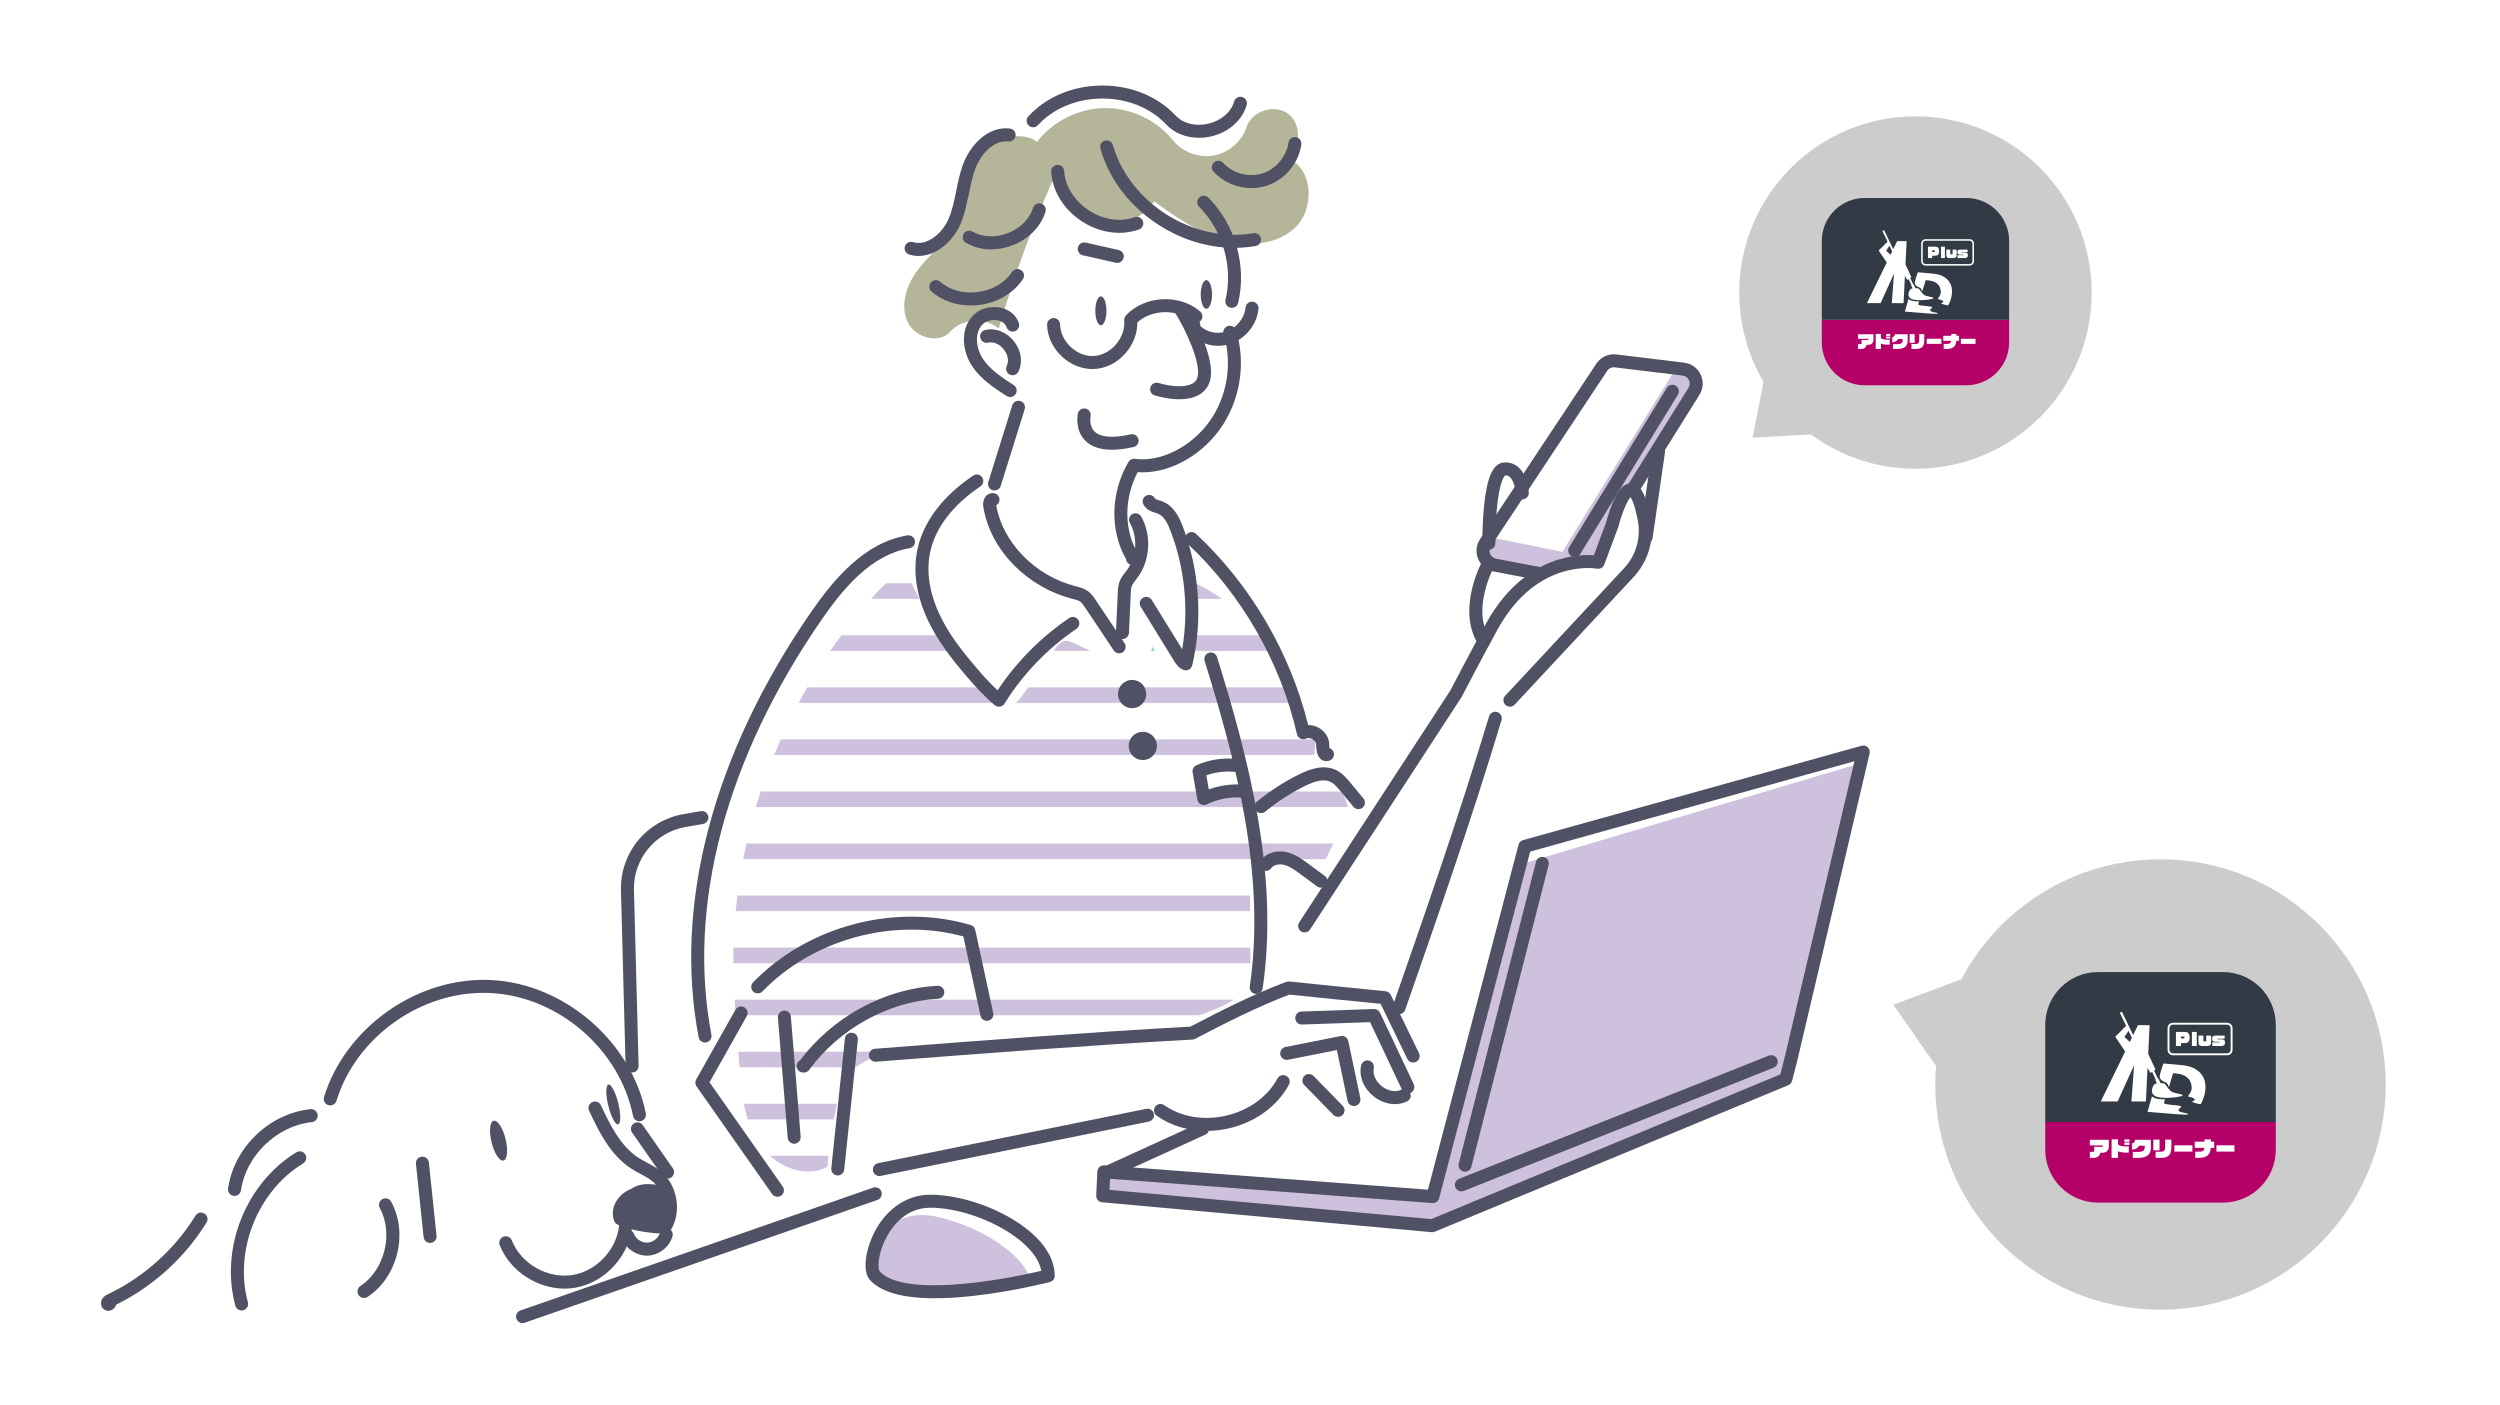 <?xml version="1.0" encoding="UTF-8"?><svg xmlns="http://www.w3.org/2000/svg" width="347" height="195" viewBox="0 0 347 195"><g id="a"><rect width="347" height="195" fill="#fff"/></g><g id="b"><path d="M32.446,189.623s4.081-4.412,5.043-4.557c.963-.145,8.589-6.226,11.264-8.219,2.675-1.993,6.86-7.651,6.86-7.651,0,0-.946-3.95,4.837-7.733,5.783-3.782,8.858-4.162,8.858-4.162,0,0,1.848-1.107,2.498-3.872s9.805-12.931,17.559-14.131,17.824,6.57,17.824,6.57c0,0,6.245,7.242,7.222,11.433l.541,2.482,3.722,6.083s.157,2.983.568,4.863,1.166,2.6-.037,4.427c-1.204,1.827-.851,3.948-2.268,4.736-1.417.789-18.897,6.703-18.897,6.703l-25.909,3.027h-39.686Z" fill="#fff"/><path d="M123.499,170.165c.107-.281,2.249-3.615,5.821-3.567,3.572.048,11.47,2.762,13.521,5s2.861,5.095,2.861,5.095c0,0-13.381,3.143-16.905,2.619-3.524-.524-8.679-1.026-7.64-4.381,1.038-3.355,2.343-4.767,2.343-4.767Z" fill="#fff"/><path d="M87.824,147.061l-.252-24.665s-.114-5.15,3.565-7.268c3.679-2.117,8.443-2.04,8.443-2.04,0,0,7.905-21.146,12.623-26.01,4.718-4.865,8.16-11.672,15.938-12.53,0,0,5.409-7.102,7.417-7.998s2.881-.695,2.881-.695l3.197-10.191-1.51-2.259s-6.611-2.513-6.273-5.41,1.032-4.022,1.032-4.022l-5.901-2.104v-7.47s5.939-10.336,5.736-10.959,3.891-5.524,3.891-5.524l4.193-1.838s8.657-4.864,12.095-3.079,8.558,4.803,8.558,4.803l4.638.679,4.327-5.017.653,7.185-.818,10.769-1.744,2.226v8.225l3.36.004s-2.364,5.023-2.338,4.497.658,5.905,0,8.193-6.55,9.419-8.078,9.618-6.317.529-6.317.529l-.901,3.984,3.781,1.551,3.436,1.53.409,3.673,1.657-.903s8.657,9.292,12.17,16.992c3.512,7.7,2.489,9.563,2.489,9.563l3.517.412.032,3.279,1.807,2.133,3.916,7.097,6.135-7.517,5.278-8.938,4.973-8.309s-.648-1.949-1.115-4.604,1.142-7.022,1.142-7.022l-.115-1.322.946-1.763s.604-5.999.86-7.998,1.418-1.731,1.418-1.731l2.373,2.289,10.655-17.143,3.343.137,8.11,1.121,2.112,1.471-.327,1.232-5.896,9.356-.11,9.622s-.822,3.834-1.652,5.506-19.778,20.421-19.778,20.421l-13.915,41.881,1.915,6.346.422,3.429s.816,3.345-1.505,2.607-5.268-3.586-5.268-3.586l-2.366-.647.841,4.657-2.03.765-4.991-4.775-3.215.706s-4.696,5.371-7.18,5.152-10.019-1.084-10.019-1.084l-38.554,8.309-1.804,3.23-38.048,12.635-6.349-23.442,12.086-7.956Z" fill="#fff"/><path d="M14.999,181.079c.339-.298.555-.733.555-1.219,0-.044-.003-.087-.007-.129-.259.446-.447.897-.548,1.349Z" fill="#8bd0d8"/><polygon points="153.811 162.692 198.881 166.084 211.467 119.837 258.257 105.934 247.87 149.789 198.793 170.128 153.056 165.979 153.811 162.692" fill="#cec1dd"/><path d="M143.91,19.727c2.199-2.884,5.762-4.678,9.388-4.726,3.626-.049,7.236,1.649,9.512,4.473,1.326,1.646,3.583,2.486,5.663,2.107,2.08-.379,3.896-1.96,4.557-3.968.741-2.251,3.933-3.23,5.808-1.782,1.875,1.448,1.735,4.784-.255,6.07,3.717,1.332,4.006,7.141,1.081,9.794-2.925,2.653-7.499,2.58-11.189,1.173-3.69-1.407-6.84-3.914-10.073-6.228.071.071.141.141,1.871,1.185-1.731,2.766-5.489,4.064-8.558,2.956-3.069-1.109-5.131-4.508-4.695-7.742-3.359,7.297-6.167,14.847-8.393,22.565-1.902-1.623-5.091-1.41-6.76.451-1.583,1.766-4.846.801-5.873-1.337-1.027-2.138-.306-4.75,1.018-6.718,1.324-1.968,3.183-3.506,4.73-5.304,1.546-1.798,2.827-4.051,2.605-6.412-.244-2.586,1.164-5.254,3.436-6.512,2.272-1.258,5.281-1.035,6.127-.043Z" fill="#b5b59a"/><path d="M121.366,177.276c-1.746-1.091.364-10.61,9.263-8.258,8.899,2.352,12.234,7.296,12.211,8.258s-17.6,2.42-21.474,0Z" fill="#cec1dd"/><path d="M89.792,170.646c.559,0,1.053-.283,1.346-.714-.817.093-1.633.186-2.45.279.29.269.677.435,1.104.435Z" fill="#8bd0d8"/><path d="M78.13,178.46c.496-.029.99-.058,1.479-.087-.201-.089-.422-.139-.655-.139-.301,0-.582.083-.824.226Z" fill="#8bd0d8"/><path d="M53.113,142.961c-.212.152-.422.308-.629.466.246-.102.462-.263.629-.466Z" fill="#8bd0d8"/><path d="M47.987,147.848c-.216.275-.427.556-.63.84.294-.201.518-.495.63-.84Z" fill="#8bd0d8"/><path d="M165.915,80.951h-.525c-.045.723-.09,1.445-.135,2.168h4.338c-1.155-.835-2.385-1.563-3.679-2.168Z" fill="#cec1dd"/><path d="M174.748,88.177h-9.806c-.045.723-.09,1.445-.135,2.168h11.41c-.452-.747-.942-1.471-1.469-2.168Z" fill="#cec1dd"/><path d="M160.024,89.763c-.088.194-.176.388-.264.581h.521c-.097-.189-.185-.382-.257-.581Z" fill="#8bd0d8"/><path d="M156.005,117.077h-52.405c-.161.72-.312,1.443-.452,2.168h72.405c.882-.437,1.94-.596,2.921-.463.599.081,1.175.245,1.734.463h3.843c.296-.743.638-1.467,1.024-2.168h-29.07Z" fill="#cec1dd"/><path d="M156.156,131.527h-54.351c-.019.722-.027,1.445-.024,2.168h71.775c-.004-.723-.008-1.445-.012-2.168h-17.388Z" fill="#cec1dd"/><path d="M156.005,138.752h-54.037c.046.771.092,1.483.139,2.168h64.314c1.232-.406,2.444-.887,3.632-1.456l1.228-.712h-15.276Z" fill="#cec1dd"/><path d="M126.982,81.85c-.144-.305-.295-.619-.484-.899h-3.495c-.28.227-.542.477-.775.724-.447.475-.888.956-1.322,1.443h6.701c-.213-.42-.423-.843-.625-1.269Z" fill="#cec1dd"/><path d="M156.005,97.569h23.144c-.166-.731-.366-1.455-.601-2.168h-35.848c-.21.298-.421.597-.631.895-.327.463-.688.95-1.14,1.272h15.076Z" fill="#cec1dd"/><path d="M130.54,88.177h-13.75c-.53.713-1.046,1.436-1.549,2.168h16.8c-.518-.71-1.018-1.433-1.5-2.168Z" fill="#cec1dd"/><path d="M149.111,89.294c-.438-.209-.916-.423-1.391-.322-.541.115-.91.602-1.229,1.054-.075.106-.149.212-.224.318h5.045c-.734-.35-1.468-.7-2.202-1.05Z" fill="#cec1dd"/><path d="M116.171,153.202h-12.929c.142.736.317,1.461.54,2.168h11.943c.136-.725.284-1.448.446-2.168Z" fill="#cec1dd"/><path d="M120.765,146.959c.748-.362,1.506-.687,2.273-.982h-20.555c.044.576.09,1.183.139,1.837.008.11.016.22.025.33h16.107c.617-.468,1.314-.847,2.012-1.185Z" fill="#cec1dd"/><path d="M112.655,126.469h60.862c-.004-.723-.008-1.445-.012-2.168h-71.159c-.089.721-.168,1.444-.236,2.168h10.545Z" fill="#cec1dd"/><path d="M112.655,112.019h74.433c-.178-.765-.489-1.499-.909-2.168h-80.589c-.236.719-.463,1.442-.678,2.168h7.743Z" fill="#cec1dd"/><path d="M112.655,97.569h25.956c-.463-.271-.891-.654-1.267-1.03-.374-.373-.739-.754-1.101-1.138h-24.196c-.413.716-.813,1.439-1.203,2.168h1.812Z" fill="#cec1dd"/><path d="M112.655,104.794h69.773c.053-.723.105-1.445.158-2.168h-74.214c-.319.718-.628,1.44-.924,2.168h5.206Z" fill="#cec1dd"/><path d="M112.504,162.595h.041c.037-.002.073-.005.11-.008.05-.004.1-.009.15-.015.706-.075,1.398-.276,2.05-.629.039-.506.087-1.011.138-1.516h-8.137c1.402,1.239,3.181,2.066,4.947,2.168h.702Z" fill="#cec1dd"/><polygon points="232.12 51.925 216.297 77.502 222.027 77.502 226.566 68.013 236.022 51.925 232.12 51.925" fill="#cec1dd"/><path d="M206.698,74.549l10.16,2.047-.561,2.532s-1.958.315-2.176.434-8.282-1.486-8.282-1.486l.859-3.527Z" fill="#cec1dd"/><ellipse cx="69.2" cy="158.323" rx=".998" ry="2.845" transform="translate(-35.816 21.113) rotate(-13.82)" fill="#515165"/><path d="M85.814,153.127c.375,1.526.369,2.839-.013,2.933-.383.094-.997-1.066-1.372-2.592-.375-1.526-.369-2.839.013-2.933.383-.094.997,1.066,1.372,2.592Z" fill="#515165"/><path d="M86.099,169.141s-.664-6.38,6.244-4.413l-.007,5.544-6.237-1.132Z" fill="#515165"/><circle cx="157.139" cy="96.335" r="1.964" fill="#515165"/><circle cx="158.621" cy="103.533" r="1.964" fill="#515165"/><path d="M152.028,43.142c0-1.11.346-2.009.773-2.009s.773.9.773,2.009-.346,2.009-.773,2.009-.773-.899-.773-2.009Z" fill="#515165"/><path d="M166.661,40.872c0-1.098.352-1.988.786-1.988s.786.89.786,1.988-.352,1.988-.786,1.988-.786-.89-.786-1.988Z" fill="#515165"/><path d="M137.574,34.617c-1.242,0-2.442-.304-3.493-.907-.433-.248-.583-.8-.335-1.233.248-.433.799-.583,1.233-.335,1.39.797,3.233.876,4.93.212,1.697-.664,2.998-1.972,3.478-3.501.15-.476.657-.74,1.133-.59.476.15.74.657.59,1.133-.653,2.076-2.309,3.767-4.544,4.641-.99.387-2.005.579-2.993.579Z" fill="#515165"/><path d="M155.36,32.317c-1.777,0-3.613-.552-5.236-1.618-2.482-1.63-4.06-4.193-4.221-6.857-.03-.498.349-.926.847-.956.495-.027.926.349.956.847.127,2.098,1.401,4.138,3.409,5.456,2.008,1.319,4.387,1.678,6.361.96.469-.17.987.072,1.157.541.17.469-.072.987-.54,1.157-.868.315-1.793.47-2.734.47Z" fill="#515165"/><path d="M171.306,34.401c-3.514,0-7.076-1.047-10.278-3.054-4.112-2.578-7.057-6.38-8.293-10.708-.137-.48.141-.98.62-1.117.48-.137.98.141,1.117.62,2.304,8.067,11.234,13.665,19.498,12.223.492-.086.959.243,1.045.735.086.491-.243.959-.735,1.045-.981.171-1.976.255-2.974.255Z" fill="#515165"/><path d="M166.414,19.127c-1.774,0-3.425-.653-4.55-1.852-2.145-2.289-5.364-3.598-8.842-3.598-.026,0-.052,0-.078,0-3.508.02-6.744,1.367-8.879,3.697-.337.367-.908.393-1.276.056-.368-.337-.393-.908-.056-1.276,2.474-2.7,6.192-4.261,10.201-4.283,4.002-.024,7.744,1.497,10.248,4.169,1.047,1.117,2.797,1.547,4.566,1.12,1.769-.426,3.131-1.605,3.555-3.076.138-.479.638-.756,1.118-.618.479.138.756.638.618,1.118-.603,2.094-2.468,3.755-4.868,4.333-.589.142-1.18.211-1.757.211Z" fill="#515165"/><path d="M173.706,26.106c-1.964,0-3.92-.814-5.259-2.277-.337-.368-.311-.939.057-1.276.368-.337.939-.311,1.276.057,1.321,1.444,3.549,2.047,5.419,1.468,1.869-.579,3.366-2.337,3.639-4.275.07-.494.527-.838,1.02-.768.494.07.838.527.768,1.02-.373,2.647-2.34,4.957-4.893,5.748-.659.204-1.344.303-2.027.303Z" fill="#515165"/><path d="M127.499,35.525c-.433,0-.87-.063-1.305-.197-.477-.147-.744-.653-.596-1.13.147-.477.653-.744,1.129-.596,1.931.596,4.064-1.205,4.931-3.216.521-1.209.784-2.511,1.062-3.889.237-1.172.481-2.384.9-3.555.968-2.702,3.426-5.455,6.547-5.108.496.055.853.501.798.997-.055.496-.502.852-.997.798-2.05-.227-3.889,1.801-4.648,3.922-.375,1.048-.596,2.144-.83,3.304-.284,1.409-.578,2.865-1.174,4.247-1.023,2.373-3.343,4.424-5.817,4.424Z" fill="#515165"/><path d="M134.726,42.402c-2.049,0-3.978-.677-5.43-1.933-.377-.326-.419-.897-.092-1.274.326-.377.896-.419,1.274-.092,1.36,1.176,3.287,1.694,5.286,1.422,2-.272,3.718-1.287,4.713-2.783.276-.415.837-.528,1.252-.252.415.276.528.837.252,1.252-1.283,1.928-3.46,3.23-5.973,3.572-.43.059-.858.087-1.281.087Z" fill="#515165"/><path d="M170.979,42.729c-.069,0-.139-.008-.209-.025-.485-.115-.785-.602-.67-1.087,1.078-4.541-.357-9.607-3.656-12.908-.353-.353-.352-.925,0-1.277.353-.353.924-.352,1.277,0,3.731,3.734,5.355,9.466,4.136,14.602-.098.415-.469.695-.878.695Z" fill="#515165"/><path d="M140.209,55.11c-.167,0-.337-.047-.488-.144-1.695-1.091-3.615-2.328-4.844-4.228-1.189-1.838-1.694-4.739.008-6.764.896-1.066,2.436-1.57,3.922-1.285,1.269.244,2.244,1.046,2.609,2.147.157.473-.1.984-.573,1.141-.473.158-.985-.1-1.141-.573-.225-.679-.939-.885-1.235-.941-.827-.159-1.732.118-2.199.674-1.062,1.263-.741,3.28.126,4.62,1.018,1.573,2.765,2.698,4.306,3.69.419.27.54.829.27,1.248-.173.268-.463.414-.76.414Z" fill="#515165"/><path d="M138.037,68.077c-.089,0-.18-.013-.27-.041-.476-.149-.741-.655-.592-1.132l3.33-10.646c.149-.476.655-.741,1.132-.592.476.149.741.655.592,1.132l-3.33,10.646c-.121.386-.477.634-.862.634Z" fill="#515165"/><path d="M163.688,55.417c-1.374,0-2.701-.324-3.401-.529-.479-.14-.753-.641-.613-1.12.14-.479.641-.753,1.12-.613,1.969.576,3.772.611,4.708.091.373-.207.599-.491.711-.892.528-1.892-1.571-6.496-3.155-9.012-.266-.422-.139-.98.283-1.245.422-.265.98-.139,1.245.283,1.507,2.392,4.149,7.657,3.367,10.461-.24.86-.784,1.547-1.574,1.985-.796.442-1.754.593-2.691.593Z" fill="#515165"/><path d="M157.189,78.412c-.467,0-.851-.354-.898-.809-2.27-3.984-2.145-9.248.34-13.486.185-.316.545-.489.906-.437.342.049.691.072,1.044.072,3.246,0,6.898-1.999,9.202-5.132,2.54-3.454,3.327-8.143,2.053-12.237-.148-.476.118-.982.594-1.131.476-.148.982.118,1.131.594,1.441,4.631.551,9.936-2.323,13.844-2.83,3.848-7.311,6.136-11.33,5.845-1.923,3.659-1.916,8.055.056,11.352.084.14.128.3.128.464v.158c0,.499-.404.903-.903.903Z" fill="#515165"/><path d="M151.631,51.224c-1.511,0-3.039-.622-4.238-1.736-1.285-1.194-2.034-2.807-2.055-4.426-.007-.499.392-.908.891-.915.004,0,.008,0,.012,0,.493,0,.896.396.903.891.015,1.127.554,2.267,1.479,3.127.925.86,2.1,1.313,3.226,1.246,1.115-.067,2.223-.652,3.042-1.605.834-.971,1.252-2.184,1.147-3.328-.024-.257.064-.512.241-.701,2.603-2.773,7.415-3.03,10.299-.55.378.325.421.895.096,1.274-.325.378-.895.421-1.274.096-2.053-1.766-5.544-1.661-7.54.157.019,1.49-.551,3.01-1.598,4.229-1.135,1.322-2.704,2.135-4.304,2.231-.109.006-.218.01-.327.01Z" fill="#515165"/><path d="M155.079,36.491c-.066,0-.133-.007-.2-.022l-4.59-1.038c-.487-.11-.792-.594-.682-1.08.11-.487.594-.792,1.08-.682l4.59,1.038c.487.11.792.594.682,1.08-.095.42-.467.704-.88.704Z" fill="#515165"/><path d="M167.468,156.971c-2.53,0-4.945-.719-6.912-2.098-.408-.287-.507-.85-.221-1.258.287-.408.85-.507,1.258-.221,2.359,1.655,5.507,2.182,8.636,1.446,3.129-.736,5.712-2.611,7.086-5.144.238-.438.786-.601,1.224-.363.438.238.601.786.363,1.224-1.619,2.985-4.63,5.187-8.26,6.041-1.062.25-2.128.373-3.175.373Z" fill="#515165"/><path d="M198.793,171.031c-.027,0-.054-.001-.082-.004l-45.737-4.149c-.482-.044-.844-.459-.821-.943l.16-3.332c.012-.244.121-.472.304-.634.183-.161.421-.241.666-.224l44.916,3.381,12.576-47.884c.082-.31.322-.554.631-.64l46.975-13.094c.308-.086.638-.003.868.218.23.221.327.548.254.858l-9.984,42.392c-.001.005-.002.011-.004.016l-.77,3.018c-.07.276-.266.502-.529.611l-49.077,20.339c-.11.046-.227.069-.346.069ZM153.999,165.158l44.654,4.05,48.453-20.081.656-2.572,9.632-40.897-45.004,12.545-12.635,48.111c-.111.421-.507.701-.941.671l-44.74-3.367-.074,1.54ZM248.639,146.77h.001-.001Z" fill="#515165"/><path d="M202.841,165.364c-.359,0-.699-.216-.839-.57-.184-.463.042-.989.506-1.173l43.005-17.101c.463-.184.989.042,1.173.506s-.042.989-.506,1.173l-43.005,17.101c-.109.044-.222.064-.333.064Z" fill="#515165"/><path d="M203.347,162.632c-.074,0-.149-.009-.225-.028-.483-.124-.775-.616-.651-1.099l10.726-41.892c.124-.483.615-.775,1.099-.651.483.124.775.616.651,1.099l-10.726,41.892c-.105.408-.472.679-.874.679Z" fill="#515165"/><path d="M154.068,163.442c-.343,0-.67-.196-.822-.528-.207-.454-.007-.989.446-1.197l12.851-5.869c.454-.207.99-.007,1.197.446.207.454.007.989-.446,1.197l-12.851,5.869c-.122.056-.249.082-.375.082Z" fill="#515165"/><path d="M72.528,183.647c-.374,0-.723-.234-.853-.606-.164-.471.085-.986.556-1.15l48.957-17.044c.471-.164.986.085,1.15.556.164.471-.085.986-.556,1.15l-48.957,17.044c-.098.034-.198.051-.297.051Z" fill="#515165"/><path d="M196.147,147.483c-.335,0-.657-.187-.813-.509l-3.706-7.644c-4.369-.427-8.583-.86-12.665-1.279-4.739,1.808-8.979,4.01-13.082,6.14-.114.059-.239.093-.366.1-14.552.802-29.489,1.959-43.934,3.077-.498.04-.932-.333-.971-.831-.039-.497.333-.932.83-.97h0c14.391-1.115,29.27-2.267,43.78-3.069,4.153-2.156,8.45-4.379,13.302-6.213.131-.05.272-.068.412-.054,4.303.442,8.752.9,13.372,1.35.313.03.588.222.725.505l3.927,8.1c.218.449.03.989-.418,1.207-.127.062-.261.091-.394.091Z" fill="#515165"/><path d="M195.411,151.778c-.339,0-.663-.191-.817-.518l-4.426-9.384-9.453.329c-.493.022-.917-.373-.934-.871-.017-.498.373-.917.871-.934l10.047-.349c.36-.016.694.191.848.517l4.68,9.922c.213.451.02.989-.432,1.202-.124.059-.256.086-.385.086Z" fill="#515165"/><path d="M187.929,153.521c-.418,0-.793-.292-.883-.717l-1.488-7.056-6.786,1.349c-.49.097-.965-.22-1.062-.71-.097-.489.22-.965.71-1.062l7.661-1.523c.485-.096.958.215,1.06.699l1.672,7.929c.103.488-.209.967-.697,1.07-.063.013-.126.02-.187.02Z" fill="#515165"/><path d="M193.611,153.254c-.998,0-2.028-.36-2.918-1.055-1.41-1.1-2.092-2.746-1.778-4.295.099-.489.574-.805,1.064-.706.489.099.805.575.706,1.064-.211,1.044.44,1.983,1.119,2.513.679.53,1.748.933,2.71.475.45-.215.989-.024,1.204.426.215.45.024.989-.426,1.204-.526.251-1.098.374-1.68.374Z" fill="#515165"/><path d="M185.718,155.017c-.235,0-.469-.091-.646-.272l-4.039-4.135c-.349-.357-.342-.929.015-1.277.357-.348.928-.342,1.277.015l4.039,4.135c.349.357.342.929-.015,1.277-.176.172-.403.257-.631.257Z" fill="#515165"/><path d="M181.084,129.422c-.169,0-.34-.047-.492-.147-.418-.272-.536-.832-.263-1.25l20.978-32.185c.255-.489,2.79-5.357,4.93-9.259,3.178-5.798,7.262-8.057,10.128-8.931,2.121-.647,3.899-.654,4.862-.585l1.683-4.506c.065-.249.365-1.361.809-2.485.547-1.384,1.339-2.965,2.627-2.965.016,0,.033,0,.049,0,1.269.04,2.081,1.494,2.715,4.863.548,2.909-.333,5.941-2.356,8.111l-16.514,17.718c-.34.365-.912.385-1.276.045-.365-.34-.385-.912-.045-1.276l16.514-17.718c1.633-1.752,2.344-4.199,1.902-6.546-.42-2.233-.828-3.031-1.019-3.301-.472.495-1.221,2.287-1.669,4.047-.008.032-.018.063-.029.094l-1.947,5.213c-.155.413-.585.655-1.019.57-.018-.004-2.118-.38-4.852.476-3.662,1.147-6.684,3.853-8.981,8.044-2.234,4.075-4.904,9.212-4.931,9.264-.014.026-.029.052-.045.077l-21.002,32.222c-.173.266-.462.41-.757.41Z" fill="#515165"/><path d="M194.188,140.765c-.099,0-.199-.016-.297-.051-.471-.164-.72-.679-.555-1.15,4.534-13.002,9.223-26.446,13.345-40.127.144-.477.647-.748,1.125-.604.478.144.748.648.604,1.125-4.133,13.717-8.828,27.18-13.369,40.2-.13.373-.479.606-.853.606Z" fill="#515165"/><path d="M111.588,148.864h-.12c-.499,0-.903-.404-.903-.903,0-.353.202-.658.497-.807,2.178-2.896,5.027-5.369,8.26-7.164,3.381-1.877,7.113-2.973,10.794-3.168.502-.027.923.356.95.854.026.498-.356.923-.854.95-6.853.364-13.707,4.142-17.888,9.859-.021.029-.044.057-.068.084-.022.024-.045.047-.07.069-.158.14-.366.225-.593.227h0s-.001,0-.002,0c0,0-.001,0-.002,0h-.002Z" fill="#515165"/><path d="M116.281,163.149c-.032,0-.063-.002-.095-.005-.496-.052-.856-.496-.804-.992l1.892-18.008c.052-.496.496-.857.993-.804.496.052.856.496.804.992l-1.892,18.008c-.049.464-.441.809-.897.809Z" fill="#515165"/><path d="M136.975,141.693c-.416,0-.79-.289-.882-.712l-2.382-11.004c-9.73-2.648-20.873.383-27.888,7.635-.347.359-.919.368-1.277.021-.359-.347-.368-.919-.021-1.277,7.593-7.849,19.733-11.05,30.209-7.966.317.093.558.352.628.675l2.497,11.534c.106.487-.204.968-.692,1.074-.064.014-.129.021-.192.021Z" fill="#515165"/><path d="M107.906,166.113c-.284,0-.564-.134-.74-.384l-10.487-14.938c-.2-.285-.219-.659-.048-.962l5.448-9.675c.245-.435.796-.588,1.23-.344.435.245.589.796.344,1.23l-5.169,9.179,10.16,14.472c.287.408.188.971-.22,1.258-.158.111-.339.164-.518.164Z" fill="#515165"/><path d="M110.23,158.748c-.466,0-.861-.358-.899-.83l-1.357-16.667c-.04-.497.33-.933.827-.973.496-.042.933.33.973.827l1.357,16.667c.04.497-.33.933-.827.973-.025.002-.05.003-.074.003Z" fill="#515165"/><path d="M122.058,163.234c-.421,0-.797-.296-.884-.724-.099-.489.217-.965.706-1.065l37.214-7.54c.49-.098.965.217,1.065.706.099.489-.217.965-.706,1.065l-37.214,7.54c-.06.012-.121.018-.18.018Z" fill="#515165"/><path d="M97.859,144.702c-.425,0-.803-.301-.886-.734-3.522-18.409,2.021-39.369,15.606-59.018,3.07-4.44,7.364-9.662,13.374-10.639.492-.08.956.254,1.036.746.08.492-.254.956-.747,1.036-5.338.868-9.312,5.737-12.178,9.883-13.308,19.248-18.748,39.722-15.318,57.652.094.49-.227.963-.717,1.057-.057.011-.114.016-.171.016Z" fill="#515165"/><path d="M91.819,171.205c-1.778,0-5.133-.618-6.206-1.302-.161-.102-.285-.253-.355-.431-.497-1.262-.055-2.726,1.125-3.73,1.181-1.004,2.697-1.205,3.862-.512.429.255.57.809.315,1.238-.255.428-.809.569-1.238.315-.597-.355-1.326-.041-1.769.335-.377.32-.742.852-.686,1.402,1.024.419,3.619.885,4.902.885h.003c.816-1.794.31-4.192-1.217-5.444-.48-.394-1.052-.699-1.657-1.023-.407-.218-.829-.443-1.238-.705-3.003-1.922-4.606-5.324-5.894-8.058-.213-.451-.019-.989.432-1.202.451-.213.989-.019,1.202.432,1.189,2.524,2.669,5.664,5.233,7.306.35.224.722.423,1.116.634.655.35,1.333.712,1.95,1.219,2.339,1.918,2.971,5.585,1.407,8.175-.139.23-.374.387-.64.426-.177.026-.398.039-.649.039ZM92.335,170.273h.001-.001Z" fill="#515165"/><path d="M88.754,155.633c-.422,0-.799-.297-.885-.726-1.847-9.249-10.343-16.589-19.763-17.072-9.419-.482-18.623,5.947-21.407,14.959-.147.477-.653.744-1.13.596-.477-.147-.743-.653-.596-1.13,1.454-4.706,4.624-8.954,8.926-11.96,4.302-3.006,9.38-4.523,14.299-4.27,4.919.253,9.816,2.281,13.787,5.712,3.971,3.431,6.69,7.98,7.654,12.811.098.489-.22.965-.709,1.062-.06.012-.119.018-.178.018Z" fill="#515165"/><path d="M59.693,172.519c-.457,0-.849-.345-.897-.809l-1.064-10.171c-.052-.496.308-.94.804-.992.496-.05.94.308.992.804l1.064,10.171c.052.496-.308.94-.804.992-.032.003-.064.005-.095.005Z" fill="#515165"/><path d="M50.523,180.16c-.293,0-.58-.142-.754-.405-.275-.416-.161-.976.255-1.252,3.368-2.228,4.624-7.291,2.688-10.834-.239-.438-.078-.986.36-1.226.438-.239.987-.078,1.226.36,2.401,4.396.901,10.443-3.276,13.207-.153.101-.326.15-.498.15Z" fill="#515165"/><path d="M78.376,178.862c-3.826,0-7.606-2.449-9.018-6.036-.183-.464.046-.989.51-1.171.464-.183.988.045,1.171.51,1.29,3.278,5.022,5.383,8.494,4.794,3.473-.59,6.3-3.81,6.435-7.33.019-.487.419-.868.902-.868.012,0,.023,0,.035,0,.498.019.887.439.868.937-.167,4.342-3.654,8.314-7.938,9.041-.484.082-.973.122-1.46.122Z" fill="#515165"/><path d="M92.663,163.59c-.285,0-.566-.135-.742-.387l-4.186-6.001c-.285-.409-.185-.972.224-1.257.409-.285.972-.185,1.257.224l4.186,6.001c.285.409.185.972-.224,1.257-.157.11-.338.163-.516.163Z" fill="#515165"/><path d="M32.552,165.991c-.042,0-.085-.003-.128-.009-.494-.07-.837-.527-.767-1.021.808-5.688,5.726-10.42,11.442-11.007.496-.051.94.31.991.806.051.496-.31.94-.806.991-4.834.496-9.155,4.653-9.838,9.464-.064.451-.451.776-.893.776Z" fill="#515165"/><path d="M33.538,181.896c-.397,0-.761-.264-.871-.665-1.047-3.83-.765-8.097.793-12.016,1.558-3.918,4.284-7.214,7.675-9.279.426-.26.982-.125,1.241.301.26.426.124.982-.301,1.241-6.321,3.85-9.616,12.137-7.665,19.276.131.481-.152.978-.633,1.109-.08.022-.16.032-.239.032Z" fill="#515165"/><path d="M140.548,52.083c-.132,0-.267-.029-.394-.091-.449-.218-.636-.758-.418-1.207.395-.814.039-1.724-.427-2.304-.465-.58-1.276-1.126-2.156-.918-.485.114-.972-.185-1.087-.671-.115-.485.185-.972.671-1.087,1.422-.337,2.948.255,3.982,1.546,1.034,1.29,1.28,2.908.643,4.223-.156.322-.478.509-.813.509Z" fill="#515165"/><path d="M169.075,47.997c-1.816,0-3.574-.896-4.514-2.41-.173-.279-.182-.629-.022-.915s.462-.464.789-.464h.371c.499,0,.903.404.903.903,0,.045-.003.089-.01.132.874.828,2.223,1.168,3.472.812,1.479-.422,2.665-1.839,2.819-3.37.05-.496.492-.857.989-.808.496.05.858.493.808.989-.229,2.274-1.923,4.299-4.121,4.926-.489.139-.989.206-1.485.206Z" fill="#515165"/><path d="M138.656,98.09c-.209,0-.414-.073-.578-.209-1.49-1.24-2.78-2.678-3.951-4.047-1.985-2.32-4.014-4.883-5.41-7.896-1.072-2.315-2.182-5.872-1.38-9.666,1.027-4.859,4.773-8.262,7.734-10.26.414-.279.975-.17,1.254.243.279.413.17.975-.243,1.254-2.685,1.812-6.075,4.868-6.978,9.137-.7,3.309.295,6.467,1.252,8.533,1.304,2.814,3.242,5.259,5.143,7.481.908,1.061,1.886,2.163,2.963,3.157,2.613-3.937,6.032-7.392,9.941-10.035.413-.279.974-.171,1.254.242.279.413.171.975-.242,1.254-3.993,2.7-7.449,6.291-9.993,10.385-.138.222-.365.373-.623.415-.048.008-.096.012-.144.012Z" fill="#515165"/><path d="M155.337,90.681c-.292,0-.578-.141-.752-.402l-3.958-5.929c-.222-.332-.451-.676-.717-.858-.245-.168-.606-.26-.989-.356l-.138-.035c-2.974-.763-5.819-2.401-8.01-4.611-2.306-2.328-3.79-5.136-4.291-8.121-.079-.469-.008-1.171.451-1.604.296-.279.695-.387,1.093-.296.486.111.791.595.68,1.081-.058.256-.22.462-.432.583.899,5.185,5.396,9.792,10.957,11.219l.132.033c.495.125,1.057.267,1.568.618.553.379.91.914,1.197,1.345l3.958,5.929c.277.415.165.976-.25,1.253-.154.103-.328.152-.501.152Z" fill="#515165"/><path d="M155.802,88.694c-.014,0-.028,0-.041,0-.498-.022-.884-.445-.862-.943l.243-5.403c.022-.493.05-1.108.283-1.697.199-.502.512-.902.787-1.255.073-.094.147-.188.217-.283,1.362-1.844,1.525-4.525.397-6.52-.245-.434-.092-.985.342-1.231.434-.246.985-.092,1.231.342,1.467,2.596,1.254,6.084-.517,8.482-.08.108-.163.215-.246.321-.22.282-.428.548-.532.809-.122.306-.14.716-.158,1.111l-.243,5.403c-.022.484-.421.863-.902.863Z" fill="#515165"/><path d="M164.602,93.043c-.107,0-.214-.019-.317-.057-.719-.269-1.115-.913-1.352-1.298l-4.599-7.463c-.262-.425-.13-.981.295-1.243.425-.262.981-.13,1.243.295l4.216,6.842c.932-5.484.372-11.255-1.622-16.441-.357-.929-.878-2.04-1.743-2.383-.105-.042-.231-.081-.365-.123-.552-.173-1.307-.41-1.672-1.189-.212-.452-.017-.989.435-1.201.452-.212.989-.017,1.201.435.06.069.384.171.577.232.159.05.324.102.491.168,1.516.602,2.272,2.141,2.762,3.414,2.344,6.096,2.816,12.955,1.33,19.315-.059.253-.224.468-.453.591-.133.071-.279.107-.426.107Z" fill="#515165"/><path d="M174.368,137.96c-.043,0-.087-.003-.131-.009-.494-.072-.836-.53-.765-1.023,2.279-15.742-2.042-31.584-6.271-45.197-.148-.476.118-.983.594-1.13.476-.148.982.118,1.13.594,2.069,6.661,4.368,14.568,5.733,22.715,1.433,8.558,1.63,16.172.601,23.277-.065.45-.451.774-.893.774Z" fill="#515165"/><path d="M184.094,105.647c-.231,0-.456-.066-.653-.196-.508-.334-.752-1.016-.749-2.083.001-.327-.255-.602-.495-.75-.24-.148-.601-.254-.892-.107-.248.126-.54.13-.791.011-.251-.118-.435-.345-.496-.616-2.299-10.046-7.711-19.454-15.239-26.491-.364-.341-.384-.912-.043-1.277.341-.364.912-.383,1.276-.043,7.571,7.077,13.074,16.472,15.56,26.538.533-.01,1.077.14,1.575.448.85.525,1.355,1.382,1.352,2.293,0,.193.012.352.029.471.241.076.448.252.557.502.198.458-.012.989-.469,1.188-.171.074-.348.111-.521.111Z" fill="#515165"/><path d="M175.037,112.861c-.261,0-.521-.113-.699-.331-.316-.386-.26-.955.126-1.271,1.801-1.476,3.771-2.748,5.857-3.781,1.372-.68,3.406-1.477,5.217-.551.828.423,1.415,1.133,1.887,1.704l1.821,2.201c.318.384.264.954-.12,1.272-.385.318-.954.264-1.272-.12l-1.822-2.201c-.404-.488-.822-.993-1.318-1.247-.827-.422-1.968-.244-3.593.561-1.964.973-3.819,2.171-5.514,3.56-.168.138-.37.205-.572.205Z" fill="#515165"/><path d="M183.338,123.204c-.186,0-.374-.057-.536-.177l-2.294-1.695c-.729-.538-1.482-1.095-2.296-1.292-.612-.148-1.413-.038-1.762.459-.287.409-.85.507-1.258.221-.408-.286-.507-.849-.221-1.258.855-1.219,2.457-1.47,3.666-1.178,1.168.283,2.112.98,2.944,1.594l2.295,1.695c.401.296.486.862.19,1.263-.177.24-.45.366-.727.366Z" fill="#515165"/><path d="M167.088,111.746c-.139,0-.278-.032-.406-.096-.251-.126-.429-.363-.482-.64-.105-.559-.222-1.248-.334-1.915-.111-.658-.226-1.339-.328-1.881-.077-.411.138-.822.52-.992,1.708-.761,3.595-1.067,5.457-.889.497.048.86.489.813.985-.048.497-.489.858-.985.813-1.319-.127-2.652.039-3.897.481.067.381.135.786.202,1.183.044.258.088.52.132.776,1.535-.559,3.179-.787,4.815-.663.497.038.87.472.832.969-.038.497-.473.869-.969.832-1.709-.129-3.431.197-4.974.946-.125.061-.26.091-.395.091Z" fill="#515165"/><path d="M154.34,62.426c-1.611,0-2.845-.416-3.685-1.245-1.515-1.495-1.07-3.684-1.05-3.776.104-.488.583-.799,1.071-.695.486.103.797.58.697,1.066-.007.035-.247,1.342.56,2.128.827.805,2.559.937,5.008.382.486-.111.97.195,1.08.681.11.487-.195.97-.681,1.08-1.112.252-2.113.378-3,.378Z" fill="#515165"/><path d="M15.028,181.939c-.442,0-.832-.284-.962-.72-.146-.488.004-1.155.863-1.56,4.984-2.352,9.317-6.232,12.203-10.926.261-.425.817-.558,1.242-.296.425.261.558.817.296,1.242-2.987,4.86-7.435,8.899-12.558,11.415-.1.451-.515.769-.923.833-.054.008-.108.012-.162.012ZM15.057,181.732s0,0,.001,0c0,0,0,0-.001,0Z" fill="#515165"/><path d="M89.788,174.285c-1.491,0-2.936-.978-3.475-2.371-.18-.465.051-.988.516-1.168.465-.181.988.051,1.168.516.282.727,1.08,1.245,1.86,1.215.779-.034,1.53-.624,1.747-1.373.139-.479.64-.755,1.119-.616.479.139.755.64.616,1.119-.43,1.482-1.861,2.607-3.402,2.675-.049.002-.099.003-.148.003Z" fill="#515165"/><path d="M87.736,148.864c-.488,0-.889-.389-.902-.879l-.647-24.429c-.066-2.5.77-4.943,2.354-6.878,1.584-1.935,3.813-3.237,6.277-3.666l2.446-.426c.491-.085.959.243,1.045.735.086.491-.243.959-.735,1.045l-2.446.426c-4.18.728-7.248,4.475-7.135,8.717l.647,24.429c.013.499-.38.914-.879.927-.008,0-.016,0-.024,0Z" fill="#515165"/><path d="M129.746,180.198c-4.424,0-7.433-.839-8.975-2.511-1.092-1.184-.626-3.922.268-5.964,1.618-3.693,4.638-5.898,8.08-5.898s7.707,1.238,11.133,3.231c3.963,2.305,6.145,5.153,6.145,8.019,0,.412-.279.772-.678.875-.049.013-4.985,1.272-10.422,1.897-2.046.235-3.897.352-5.55.352ZM129.119,167.631c-3.85,0-5.75,3.309-6.388,4.732-.994,2.215-.854,3.851-.633,4.1,3.328,3.607,16.664,1.312,22.429-.078-.815-4.451-9.255-8.754-15.408-8.754ZM145.494,177.075h.001-.001Z" fill="#515165"/><path d="M213.482,80.464c-.05,0-.101-.004-.152-.013l-1.032-.175c-.006-.001-.012-.002-.018-.003l-4.963-.947c-.964-.184-1.768-.834-2.149-1.739-.381-.905-.284-1.934.258-2.752l16.139-24.349c.615-.928,1.684-1.423,2.792-1.288l9.403,1.141c.999.121,1.854.735,2.288,1.643.434.908.375,1.959-.158,2.812l-8.556,13.697c-.264.423-.822.552-1.244.288-.423-.264-.552-.821-.288-1.244l8.556-13.697c.207-.331.229-.724.061-1.076-.169-.353-.488-.582-.876-.629l-9.403-1.141c-.423-.051-.833.137-1.069.493l-16.139,24.349c-.211.318-.247.702-.099,1.053.148.352.448.594.822.666l4.954.945,1.023.174c.492.083.823.55.739,1.042-.075.441-.457.752-.889.752Z" fill="#515165"/><path d="M228.488,75.452c-.043,0-.087-.003-.13-.009-.494-.071-.836-.529-.765-1.023l1.718-11.885c.071-.494.53-.836,1.023-.765.494.071.836.529.765,1.023l-1.718,11.885c-.065.45-.451.774-.893.774Z" fill="#515165"/><path d="M206.656,76.312c-.494,0-.897-.398-.903-.893-.001-.106-.026-2.618.233-5.197.407-4.062,1.261-5.922,2.769-6.03.753-.054,1.442.174,1.994.66,1.276,1.121,1.436,3.262,1.45,3.503.029.498-.351.925-.849.954-.501.03-.925-.351-.954-.849-.026-.415-.237-1.725-.84-2.252-.184-.161-.382-.229-.641-.215-.102.08-.806.767-1.166,4.77-.212,2.351-.19,4.614-.189,4.637.005.499-.395.908-.893.913-.003,0-.007,0-.01,0Z" fill="#515165"/><path d="M205.959,89.887c-.3,0-.594-.15-.766-.423-3.111-4.954.519-11.552.675-11.831.244-.435.794-.59,1.229-.346.435.244.59.794.347,1.229h0c-.033.059-3.259,5.946-.721,9.988.265.422.138.98-.285,1.245-.149.094-.315.138-.479.138Z" fill="#515165"/><path d="M218.572,77.321c-.161,0-.324-.043-.471-.133-.425-.261-.559-.817-.298-1.242l13.547-22.109c.26-.425.816-.559,1.242-.298.425.261.559.817.298,1.242l-13.547,22.109c-.17.278-.467.431-.771.431Z" fill="#515165"/></g><g id="d"><circle cx="265.866" cy="40.609" r="24.459" fill="#ccc"/><polygon points="251.538 60.288 243.261 60.749 244.858 52.614 252.035 53.111 251.538 60.288" fill="#ccc"/><circle cx="299.879" cy="150.53" r="31.26" fill="#ccc"/><polygon points="268.853 148.151 262.796 139.458 272.716 135.735 276.992 143.875 268.853 148.151" fill="#ccc"/><path d="M315.879,155.733h-32v3.855c0,4.05,3.283,7.333,7.333,7.333h17.333c4.05,0,7.333-3.283,7.333-7.333v-3.855Z" fill="#b50068"/><path d="M308.546,134.921h-17.333c-4.05,0-7.333,3.283-7.333,7.333v13.479h32v-13.479c0-4.05-3.283-7.333-7.333-7.333Z" fill="#313a45"/><path d="M301.601,151.611c-.51-.184-.842-.877-1.129-1.164-.083-.083-.296-.113-.599-.119l-.314-.67-.065.03-.516-1.102.201-.136-1.007-2.178.196-3.976-1.615-.006-.673,1.378-1.561-3.241-.29.136.88,1.825-1.514,1.514h.003l-.003.006,1.378,2.036-3.384,6.939h2.338l2.29-5.04-.379,5.04h2.012l.228-4.664.4.711.234-.16.492,1.058-.062.03.243.516c-.121.021-.255.044-.317.101-.332.293-.776,1.399.267,1.751.018.006.036.012.056.018.041.012.086.024.13.035.264.062.581.095.913.104.098.003.199.003.299.003.37-.003.747-.03,1.081-.068.121-.012.237-.03.347-.044.427-.065.738-.148.785-.211.142-.184-.836-.267-1.348-.45h.003ZM294.869,143.919l.569-.839.462.96-.284.584-.747-.705Z" fill="#fff"/><path d="M303.109,154.447c-.658-.104-.948-.326-.563-.611.661-.492-.447-.329-1.772-.569-.314-.056-.51-.056-.341-.489.086-.222.142-.205-.169-.193-.462.018-1.156-.053-1.576-.4l-.613,2.136,3.39.282c.652.053,1.431.11,1.961.11.403,0,.435-.151-.314-.267h-.003Z" fill="#fff"/><path d="M306.048,150.174c-.089-.406-.264-.776-.527-1.111-.148-.19-.329-.359-.539-.51-.16-.116-.341-.219-.536-.314-.453-.213-1.002-.35-1.642-.4l-2.524-.225s-.261.759-.338,1.016c-.225.756-.204.868-.08,1.108.077.148.234.299.758.507.27.104.341.474.341.474.053.237.11.062.13,0l.536-1.76.302.024c.655.053,1.153.204,1.493.45.006.003.012.009.018.012.344.252.56.545.655.874.092.329.163.673.065,1.001-.19.628-.673.85-.311.915.824.154.984.456.569.572-.394.11.181.296.782.424.296.062.237.08.397-.234.225-.444.397-.969.483-1.547.065-.447.053-.874-.035-1.28l.003.003Z" fill="#fff"/><path d="M291.814,160.002h-.308c-.05.433-.353.708-.924.708h-.513v-.827h.382c.196,0,.228-.053.228-.213v-.495h1.064c.059,0,.127-.045.127-.13v-.062h-1.801v-.779h2.643v.859c0,.593-.326.939-.895.939h-.003Z" fill="#fff"/><path d="M295.109,159.984c-.43,0-.815-.059-1.126-.181v.91h-.895v-2.569h.895v.608c0,.32.72.373,1.126.373h.364v.859h-.364ZM294.863,158.479v-.332h.708v.332h-.708ZM294.863,158.918v-.329h.708v.329h-.708Z" fill="#fff"/><path d="M296.789,160.722h-.756v-.836h.761c.75,0,.895-.285.895-.622v-.24h-.773c-.154.234-.468.542-.999.542v-.868c.225,0,.415-.213.415-.433v-.065h2.213v1.058c0,.747-.299,1.458-1.757,1.458v.006Z" fill="#fff"/><path d="M298.884,159.667v-1.49h.859v1.49h-.859ZM299.951,160.713h-.75v-.85h.723c.43,0,.599-.166.599-.664v-1.025h.862v1.04c0,1.185-.519,1.496-1.434,1.496v.003Z" fill="#fff"/><path d="M301.805,159.842v-.871h2.501v.871h-2.501Z" fill="#fff"/><path d="M306.86,159.324c-.071.874-.486,1.39-1.653,1.39h-.509v-.859h.519c.533,0,.714-.125.762-.53h-1.348v-.859h1.36v-.317h.88v.317h.459v.859h-.468Z" fill="#fff"/><path d="M307.639,159.842v-.871h2.501v.871h-2.501Z" fill="#fff"/><path d="M309.127,142.224c.27,0,.486.219.486.486v3.007c0,.27-.219.486-.486.486h-7.52c-.269,0-.486-.219-.486-.486v-3.007c0-.27.219-.486.486-.486h7.52ZM309.127,141.958h-7.52c-.415,0-.752.338-.752.753v3.007c0,.415.338.753.752.753h7.52c.415,0,.753-.338.753-.753v-3.007c0-.415-.338-.753-.753-.753Z" fill="#fff"/><path d="M303.251,144.784h-.527v.4h-.708v-1.95h1.241c.394,0,.661.193.661.708v.154c0,.409-.201.684-.667.684v.003ZM303.204,144.002c0-.119-.038-.13-.142-.13h-.338v.267h.338c.104,0,.142-.03.142-.116v-.021Z" fill="#fff"/><path d="M304.235,145.184v-1.953h.676v1.953h-.676Z" fill="#fff"/><path d="M306.413,145.187h-.773c-.314,0-.495-.133-.495-.51v-.933h.684v.711c0,.056.027.095.08.095h.234c.05,0,.08-.021.08-.095v-.711h.688v.933c0,.326-.184.51-.498.51Z" fill="#fff"/><path d="M308.291,145.184h-1.224v-.495h.972c.056,0,.065-.012.065-.036v-.006c0-.027-.018-.041-.065-.041h-.498c-.35,0-.504-.13-.504-.415v-.03c0-.323.204-.424.504-.424h1.241v.433h-.948c-.05,0-.068.015-.068.041v.006c0,.024.018.039.068.039h.459c.355,0,.542.104.542.406v.033c0,.287-.127.489-.542.489h-.003Z" fill="#fff"/><path d="M278.866,44.389h-26v3.132c0,3.291,2.668,5.958,5.958,5.958h14.083c3.291,0,5.958-2.668,5.958-5.958v-3.132Z" fill="#b50068"/><path d="M272.907,27.479h-14.083c-3.291,0-5.958,2.668-5.958,5.958v10.951h26v-10.951c0-3.291-2.668-5.958-5.958-5.958Z" fill="#313a45"/><path d="M267.265,41.04c-.414-.149-.684-.713-.917-.946-.067-.067-.241-.091-.486-.096l-.255-.544-.053.024-.419-.896.164-.111-.819-1.769.159-3.231-1.312-.005-.546,1.119-1.269-2.634-.236.111.715,1.483-1.23,1.23h.002l-.002.005,1.119,1.654-2.749,5.638h1.899l1.861-4.095-.308,4.095h1.635l.185-3.789.325.578.19-.13.4.859-.051.024.197.419c-.099.017-.207.036-.258.082-.27.238-.631,1.136.217,1.423.014.005.029.01.046.014.034.01.07.019.106.029.214.051.472.077.741.084.079.002.161.002.243.002.301-.002.607-.024.879-.055.099-.01.193-.024.282-.036.347-.053.599-.12.638-.171.116-.149-.679-.217-1.095-.366h.002ZM261.795,34.791l.462-.681.376.78-.231.474-.607-.573Z" fill="#fff"/><path d="M268.49,43.344c-.534-.084-.77-.265-.457-.496.537-.4-.363-.267-1.44-.462-.255-.046-.414-.046-.277-.397.07-.181.116-.166-.137-.157-.376.014-.939-.043-1.281-.325l-.498,1.736,2.754.229c.53.043,1.163.089,1.594.089.327,0,.354-.123-.255-.217h-.002Z" fill="#fff"/><path d="M270.878,39.873c-.072-.33-.214-.631-.428-.903-.12-.154-.267-.291-.438-.414-.13-.094-.277-.178-.436-.255-.368-.173-.814-.284-1.334-.325l-2.051-.183s-.212.616-.274.826c-.183.614-.166.705-.065.9.063.12.19.243.616.412.219.084.277.385.277.385.043.193.089.051.106,0l.436-1.43.246.019c.532.043.937.166,1.213.366.005.002.01.007.014.01.279.205.455.443.532.71.075.267.132.546.053.814-.154.51-.547.691-.253.744.669.125.799.371.462.465-.32.089.147.241.636.344.241.051.193.065.323-.19.183-.361.323-.787.392-1.257.053-.364.043-.71-.029-1.04l.002.002Z" fill="#fff"/><path d="M259.313,47.858h-.25c-.041.352-.286.575-.751.575h-.416v-.672h.311c.159,0,.185-.043.185-.173v-.402h.864c.048,0,.104-.036.104-.106v-.051h-1.464v-.633h2.147v.698c0,.482-.265.763-.727.763h-.002Z" fill="#fff"/><path d="M261.99,47.843c-.349,0-.662-.048-.915-.147v.739h-.727v-2.087h.727v.494c0,.26.585.303.915.303h.296v.698h-.296ZM261.79,46.621v-.27h.575v.27h-.575ZM261.79,46.977v-.267h.575v.267h-.575Z" fill="#fff"/><path d="M263.355,48.443h-.614v-.679h.619c.609,0,.727-.231.727-.506v-.195h-.628c-.125.19-.38.441-.811.441v-.705c.183,0,.337-.173.337-.352v-.053h1.798v.859c0,.607-.243,1.184-1.428,1.184v.005Z" fill="#fff"/><path d="M265.057,47.586v-1.211h.698v1.211h-.698ZM265.924,48.436h-.609v-.691h.587c.349,0,.486-.135.486-.539v-.833h.701v.845c0,.963-.421,1.216-1.165,1.216v.002Z" fill="#fff"/><path d="M267.431,47.728v-.708h2.032v.708h-2.032Z" fill="#fff"/><path d="M271.538,47.307c-.058.71-.395,1.129-1.343,1.129h-.414v-.698h.421c.433,0,.58-.101.619-.431h-1.095v-.698h1.105v-.258h.715v.258h.373v.698h-.38Z" fill="#fff"/><path d="M272.171,47.728v-.708h2.032v.708h-2.032Z" fill="#fff"/><path d="M273.379,33.414c.219,0,.395.178.395.395v2.444c0,.219-.178.395-.395.395h-6.11c-.219,0-.395-.178-.395-.395v-2.444c0-.219.178-.395.395-.395h6.11ZM273.379,33.197h-6.11c-.337,0-.611.274-.611.611v2.444c0,.337.274.611.611.611h6.11c.337,0,.612-.274.612-.611v-2.444c0-.337-.274-.611-.612-.611Z" fill="#fff"/><path d="M268.605,35.494h-.428v.325h-.575v-1.584h1.009c.32,0,.537.156.537.575v.125c0,.332-.164.556-.542.556v.002ZM268.567,34.858c0-.096-.031-.106-.116-.106h-.274v.217h.274c.084,0,.116-.024.116-.094v-.017Z" fill="#fff"/><path d="M269.405,35.819v-1.586h.549v1.586h-.549Z" fill="#fff"/><path d="M271.174,35.821h-.628c-.255,0-.402-.108-.402-.414v-.758h.556v.578c0,.046.022.077.065.077h.19c.041,0,.065-.017.065-.077v-.578h.559v.758c0,.265-.149.414-.404.414Z" fill="#fff"/><path d="M272.7,35.819h-.994v-.402h.79c.046,0,.053-.01.053-.029v-.005c0-.022-.014-.034-.053-.034h-.404c-.284,0-.409-.106-.409-.337v-.024c0-.262.166-.344.409-.344h1.009v.351h-.77c-.041,0-.055.012-.055.034v.005c0,.019.014.031.055.031h.373c.289,0,.441.084.441.33v.026c0,.234-.103.397-.441.397h-.002Z" fill="#fff"/></g></svg>